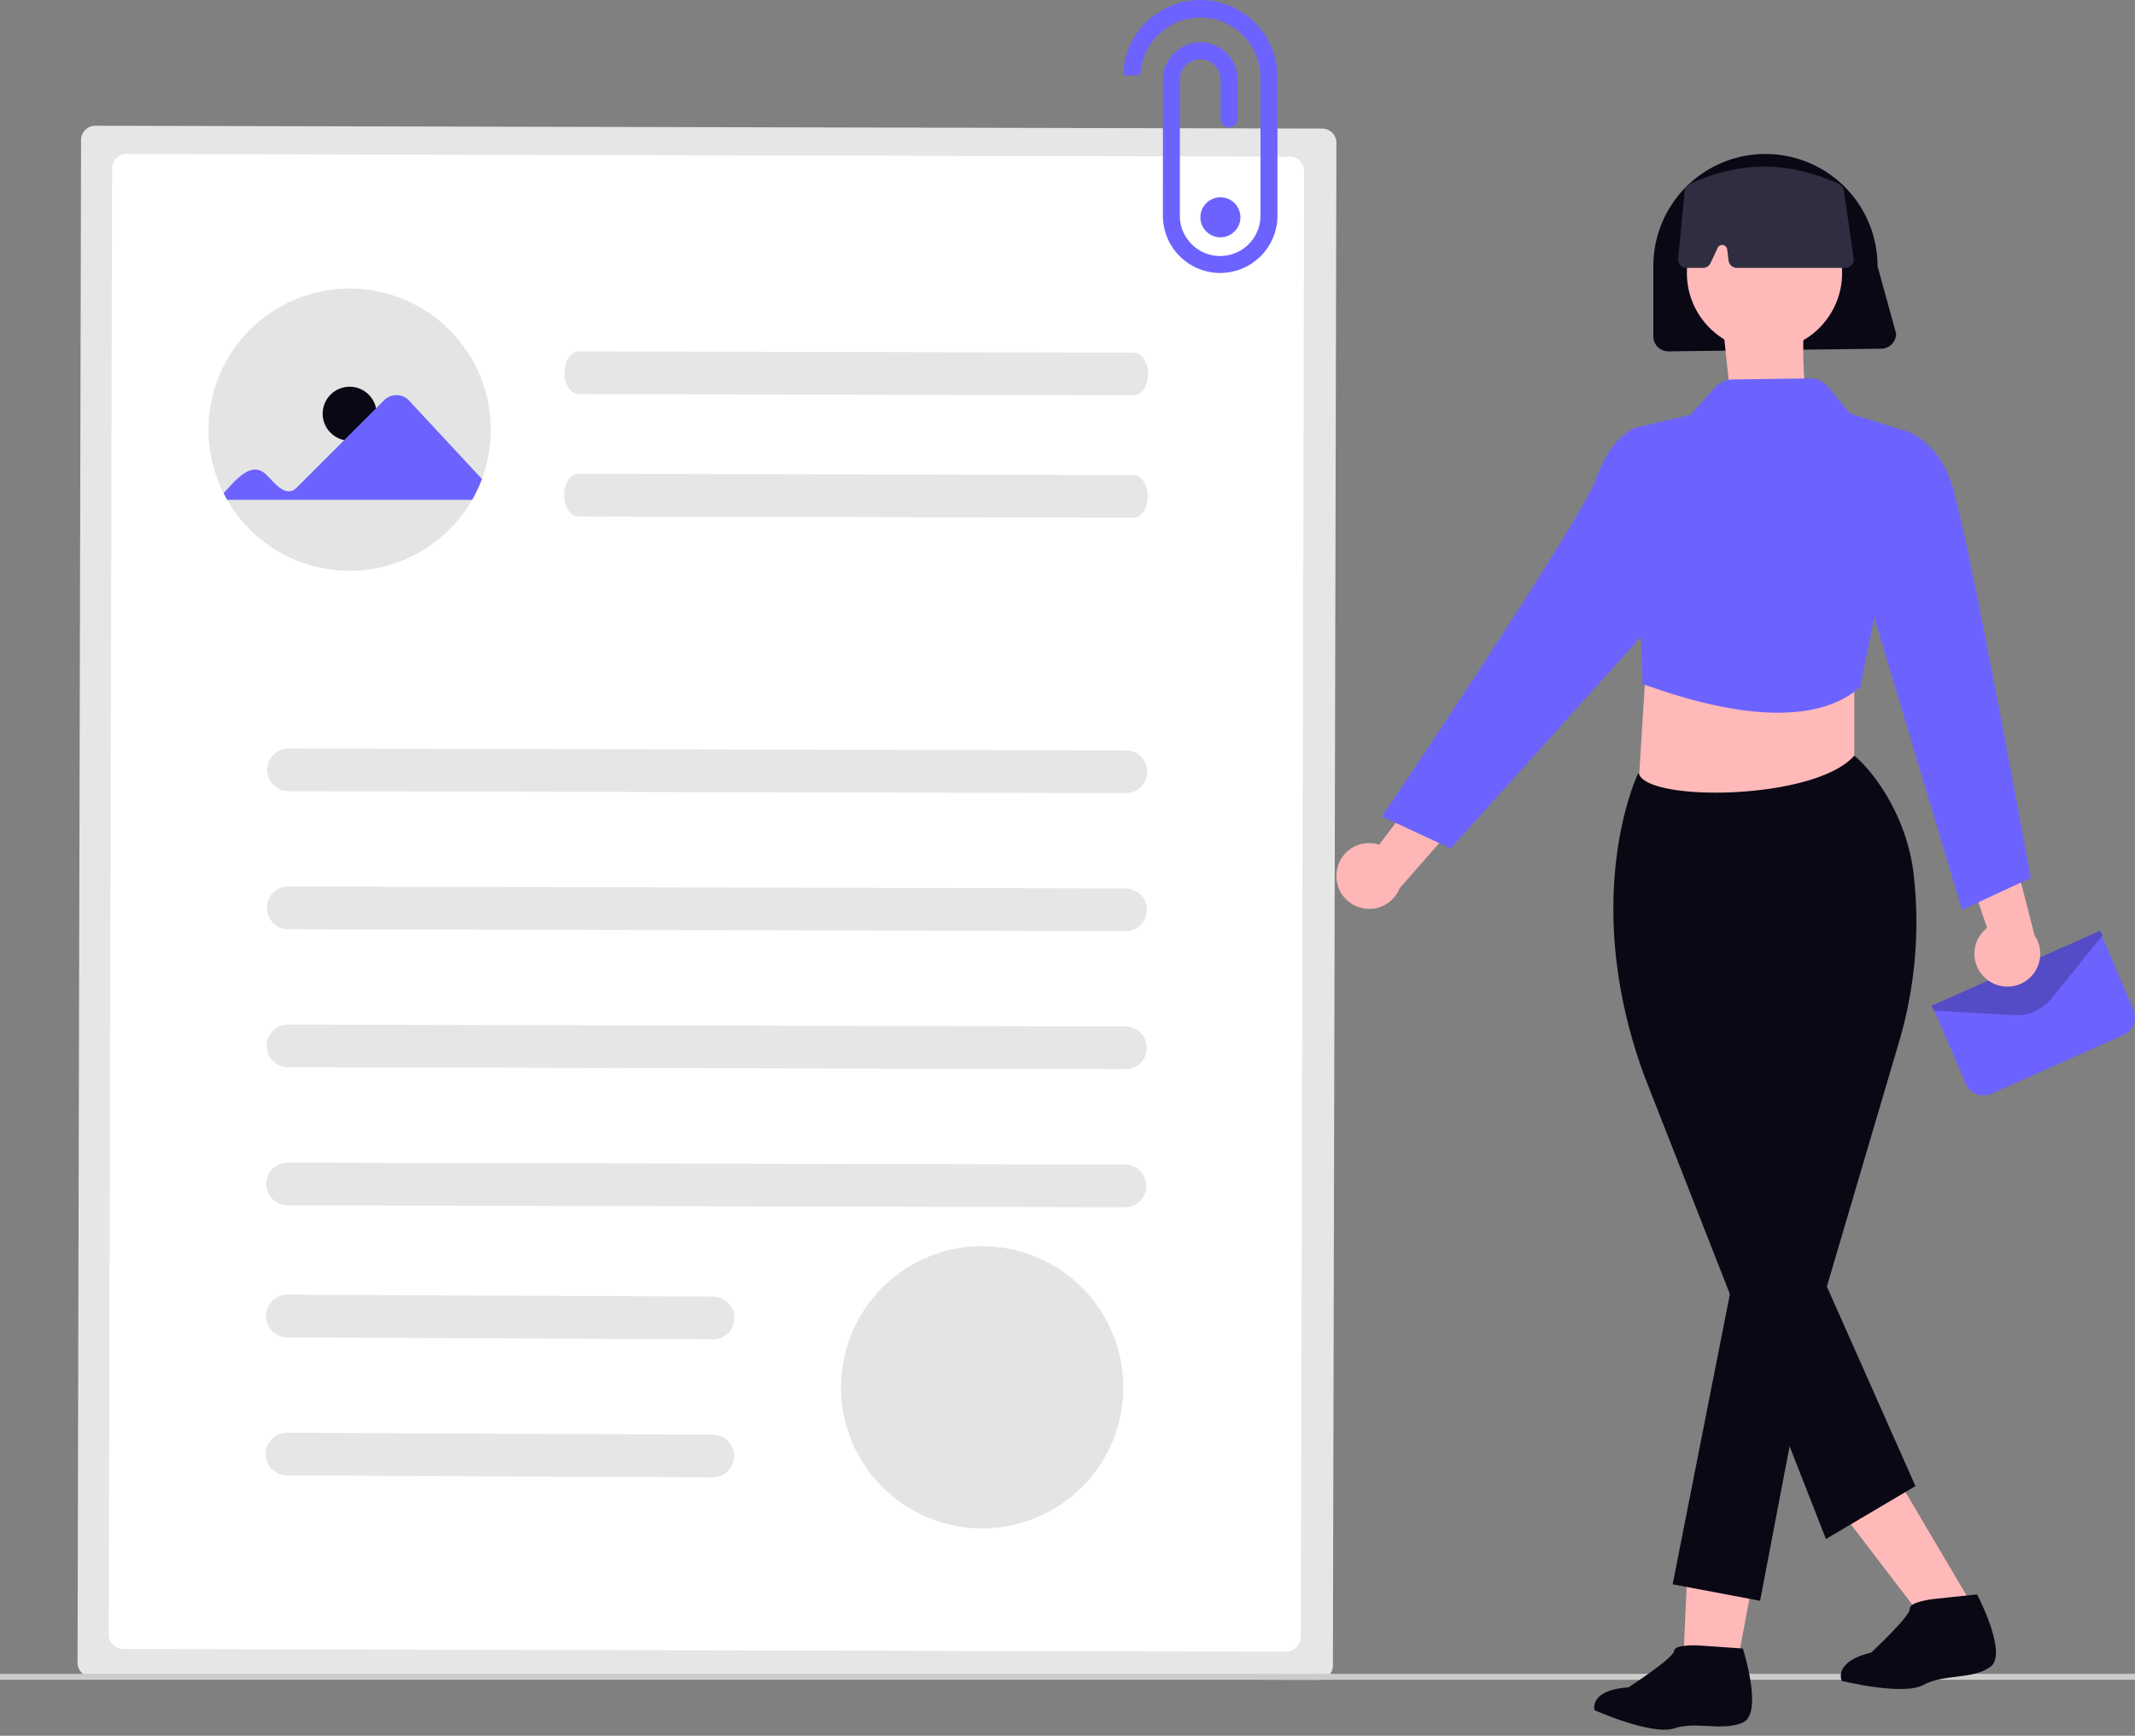 <svg xmlns="http://www.w3.org/2000/svg" xmlns:xlink="http://www.w3.org/1999/xlink" width="800.678" height="651.022" viewBox="0 0 800.678 651.022" role="img"><rect x="0" y="0" width="800.678" height="651.022" fill="#808080" stroke="none"/><g id="Group_252" data-name="Group 252" transform="translate(-594.972 -249)"><path id="Path_3114-1434" data-name="Path 3114" d="M267.628,197.963a5.344,5.344,0,0,0-5.349,5.325l-1.315,571.135a5.344,5.344,0,0,0,5.325,5.35l460.11,1.058a5.344,5.344,0,0,0,5.35-5.326l1.315-571.135a5.344,5.344,0,0,0-5.326-5.349Z" transform="translate(363.091 98.203)" fill="#e6e6e6"></path><path id="Path_3115-1435" data-name="Path 3115" d="M283.01,213.264a5.472,5.472,0,0,0-5.477,5.452l-1.26,549.795a5.472,5.472,0,0,0,5.452,5.477l436.119,1a5.471,5.471,0,0,0,5.477-5.452l1.26-549.795a5.471,5.471,0,0,0-5.453-5.477Z" transform="translate(359.483 93.491)" fill="#fff"></path><path id="Path_3116-1436" data-name="Path 3116" d="M646.466,423.437l-313.854-.722a8.007,8.007,0,1,1,.037-16.013l313.854.723a8.007,8.007,0,1,1-.037,16.013Z" transform="translate(370.66 123.024)" fill="#e6e6e6"></path><path id="Path_3117-1437" data-name="Path 3117" d="M637.67,290.083,429.448,289.6c-2.934-.007-5.3-3.6-5.294-8.019s2.4-8,5.331-7.995l208.222.479c2.934.007,5.3,3.6,5.294,8.019S640.6,290.094,637.67,290.083Z" transform="translate(382.496 107.196)" fill="#e6e6e6"></path><path id="Path_3118-1438" data-name="Path 3118" d="M637.575,331.109l-208.222-.479c-2.934-.007-5.3-3.6-5.294-8.019s2.4-8,5.331-7.995l208.222.479c2.934.007,5.3,3.6,5.294,8.019S640.509,331.115,637.575,331.109Z" transform="translate(382.484 112.074)" fill="#e6e6e6"></path><path id="Path_3119-1439" data-name="Path 3119" d="M646.356,469.71,332.5,468.989a8.007,8.007,0,1,1,.037-16.013l313.854.722a8.007,8.007,0,0,1,.148,16.013h-.185Z" transform="translate(370.647 128.526)" fill="#e6e6e6"></path><path id="Path_3120-1440" data-name="Path 3120" d="M646.256,515.984,332.4,515.261a8.007,8.007,0,1,1,.037-16.013l313.854.723a8.007,8.007,0,1,1,.151,16.013h-.188Z" transform="translate(370.636 134.028)" fill="#e6e6e6"></path><path id="Path_3121-1441" data-name="Path 3121" d="M646.147,562.258l-313.854-.723a8.007,8.007,0,1,1,.037-16.013l313.854.723a8.007,8.007,0,0,1,.151,16.013h-.188Z" transform="translate(370.623 139.531)" fill="#e6e6e6"></path><path id="Path_3122-1442" data-name="Path 3122" d="M491.631,606.531l-159.445-.723a8.007,8.007,0,1,1,.037-16.013l159.445.724a8.007,8.007,0,1,1,.151,16.013Z" transform="translate(370.61 144.795)" fill="#e6e6e6"></path><path id="Path_3123-1443" data-name="Path 3123" d="M491.525,652.8l-159.445-.723a8.007,8.007,0,1,1,.037-16.013l159.445.723a8.007,8.007,0,1,1,.151,16.013h-.188Z" transform="translate(370.597 150.298)" fill="#e6e6e6"></path><path id="Path_3124-1444" data-name="Path 3124" d="M420.361,421.217" transform="translate(382.044 124.75)" fill="#e6e6e6"></path><path id="Path_3125-1445" data-name="Path 3125" d="M572.761,260.63V209.52a28.916,28.916,0,1,0-57.818-1.272h6.363a22.584,22.584,0,0,1,22.533-21.7h.331a22.6,22.6,0,0,1,22.23,22.928v51.566a15.147,15.147,0,0,1-15.125,14.946h-.186a15.154,15.154,0,0,1-14.942-15.352l.035-50.766a7.62,7.62,0,1,1,15.241-.05v14.749a3.181,3.181,0,1,0,6.363,0v-14.8a13.981,13.981,0,1,0-27.962.048l-.033,50.778a21.514,21.514,0,0,0,21.227,21.75h.265A21.52,21.52,0,0,0,572.766,261.1C572.762,260.935,572.762,260.769,572.761,260.63Z" transform="translate(501.29 69.033)" fill="#6c63ff"></path><path id="Path_4426-1446" data-name="Path 4426" d="M622.714,626.467a52.7,52.7,0,0,1-3.321,18.478,51.255,51.255,0,0,1-3.671,7.826,52.94,52.94,0,0,1-91.864,0q-.7-1.22-1.335-2.477a52.928,52.928,0,1,1,100.19-23.827Z" transform="translate(393.519 142.862)" fill="#e4e4e4"></path><path id="Path_4428-1447" data-name="Path 4428" d="M410.714,305.467a52.7,52.7,0,0,1-3.321,18.478,51.254,51.254,0,0,1-3.671,7.826,52.94,52.94,0,0,1-91.863,0q-.7-1.22-1.335-2.477a52.928,52.928,0,1,1,100.19-23.827Z" transform="translate(368.31 104.692)" fill="#e4e4e4"></path><circle id="Ellipse_773" data-name="Ellipse 773" cx="10.118" cy="10.118" r="10.118" transform="translate(715.977 394.045)" fill="#090814"></circle><path id="Path_4429-1448" data-name="Path 4429" d="M309.922,325.047c4.458-4.818,10.417-12.466,16.007-6.94,2.805,2.607,7.2,9.067,11.4,4.844l32.816-32.816a6.515,6.515,0,0,1,9.317.167l27.331,29.4a51.269,51.269,0,0,1-3.671,7.826H311.257Z" transform="translate(368.912 108.94)" fill="#6c63ff"></path><ellipse id="Ellipse_774" data-name="Ellipse 774" cx="7.506" cy="7.506" rx="7.506" ry="7.506" transform="translate(1045.146 322.996)" fill="#6c63ff"></ellipse><path id="Path_4431-1449" data-name="Path 4431" d="M914.283,484.477q-.468,0-.937-.027l-30.116-1.7-.815-1.829.57-.255,62.64-27.893.816,1.83-19.164,23.68a16.754,16.754,0,0,1-12.993,6.2Z" transform="translate(436.987 145.285)" fill="#6c63ff"></path><rect id="Rectangle_462" data-name="Rectangle 462" width="800.678" height="2.238" transform="translate(594.972 876.796)" fill="#ccc"></rect><path id="Path_4422-1450" data-name="Path 4422" d="M637.2,252.815l-81.68-10.07,4.476-71.61h77.2Z" transform="translate(653.169 313.163)" fill="#ffb9b9"></path><path id="Path_4423-1451" data-name="Path 4423" d="M901.845,514.414a7.331,7.331,0,0,1-6.72-4.433l-12.645-29.5,37.481.13,25.753-27.234,12.35,28.837a7.339,7.339,0,0,1-3.749,9.556l-49.5,22.011A7.288,7.288,0,0,1,901.845,514.414Z" transform="translate(437.003 145.435)" fill="#6c63ff"></path><path id="Path_4424-1452" data-name="Path 4424" d="M914.283,484.477q-.468,0-.937-.027l-30.116-1.7-.815-1.829.57-.255,62.64-27.893.816,1.83-19.164,23.68a16.754,16.754,0,0,1-12.993,6.2Z" transform="translate(436.987 145.285)" fill="#090814" opacity="0.242"></path><path id="Path_3126-1453" data-name="Path 3126" d="M874.518,267l-79.75,1a5.653,5.653,0,0,1-5.646-5.646V236a42.034,42.034,0,1,1,84.068,0l6.975,25.353A5.652,5.652,0,0,1,874.519,267Z" transform="translate(425.894 112.791)" fill="#090814"></path><path id="Path_3127-1454" data-name="Path 3127" d="M901.735,475a12.244,12.244,0,0,1,.723-18.761L888.583,415l21.86,5.777,9.827,38.275A12.308,12.308,0,0,1,901.735,475Z" transform="translate(437.721 140.794)" fill="#ffb6b6"></path><path id="Path_3128-1455" data-name="Path 3128" d="M820.185,712.826,801.2,710.171l2.848-64.4,28.025,3.916Z" transform="translate(424.773 168.183)" fill="#ffb9b9"></path><path id="Path_3130-1456" data-name="Path 3130" d="M902.711,683.886l-17.061,7.751-45.19-59.049,25.18-11.44Z" transform="translate(429.76 163.494)" fill="#ffb9b9"></path><circle id="Ellipse_597" data-name="Ellipse 597" cx="29.11" cy="29.11" r="29.11" transform="translate(1227.591 322.293)" fill="#ffb9b9"></circle><path id="Path_3132-1457" data-name="Path 3132" d="M855.449,687.916,787.275,514.078c-24.4-66.648-2.6-112.582-2.375-113.038l.112-.224.233-.085c2.8,10.9,66.275,10.154,80.821-6.629,8.49,7.132,19.79,23.924,22.211,43.991a158.3,158.3,0,0,1-5.637,64.1l-26.854,91.035,33.224,74.845Z" transform="translate(424.301 138.309)" fill="#090814"></path><path id="Path_3133-1458" data-name="Path 3133" d="M820.211,560.322,795.6,685.143l32.784,6.182,20.627-108.044Z" transform="translate(426.663 158.074)" fill="#090814"></path><path id="Path_1103-1459" data-name="Path 1103" d="M879.433,399.7s-.513,21.031,1.539,21.543-28.212,8.72-28.212,8.72l-3.078-28.725Z" transform="translate(391.861 -25.805)" fill="#ffb9b9"></path><path id="Path_4425-1460" data-name="Path 4425" d="M785.758,382.284c5.244,1.4,57.086,22.763,81.68,1.119l19.3-95.291-23.123-7.293-8.069-9.812a9.164,9.164,0,0,0-7.214-3.348l-28.685.384a9.208,9.208,0,0,0-6.714,3.051l-9.188,10.247-20.754,4.83Z" transform="translate(425.165 123.274)" fill="#6c63ff"></path><path id="Path_3135-1461" data-name="Path 3135" d="M868.624,293.47l6.284-8.368s11.513,3.025,17.363,19.524,29.817,148.314,29.817,148.314l-25.81,11.983-34.951-116.5Z" transform="translate(434.479 125.348)" fill="#6c63ff"></path><path id="Path_3136-1462" data-name="Path 3136" d="M683.019,437.626a12.244,12.244,0,0,1,15.9-9.981l26.233-34.713,7.555,21.311-26.071,29.7a12.308,12.308,0,0,1-23.62-6.314Z" transform="translate(413.261 138.17)" fill="#ffb6b6"></path><path id="Path_3137-1463" data-name="Path 3137" d="M802.3,291.742l-8.692-7.64s-9.105,2.3-14.955,18.8-80.514,127.108-80.514,127.108l25.81,11.983,85.65-95.3Z" transform="translate(415.075 125.229)" fill="#6c63ff"></path><path id="Path_3159-1464" data-name="Path 3159" d="M860.154,236.185H819.467a3.141,3.141,0,0,1-3.113-2.748l-.527-4.214a1.882,1.882,0,0,0-3.573-.559l-2.669,5.711a3.149,3.149,0,0,1-2.842,1.809h-6.18a3.133,3.133,0,0,1-3.138-3.128q0-.154.015-.308l2.437-25.454a3.161,3.161,0,0,1,1.79-2.554c18.633-8.7,37.529-8.687,56.163.034a3.142,3.142,0,0,1,1.775,2.408l3.651,25.42a3.133,3.133,0,0,1-3.1,3.581Z" transform="translate(426.881 113.298)" fill="#2f2e41"></path><path id="Path_3858-1465" data-name="Path 3858" d="M54.056,0s9.425,23.568,2.019,27.607-17.511.67-25.587,4.038S.192,26.936.192,26.936s-2.7-7.406,12.115-9.426c0,0,16.119-12.124,16.119-14.813S37.852,0,37.852,0Z" transform="matrix(0.998, 0.07, -0.07, 0.998, 1194.635, 863.525)" fill="#090814"></path><path id="Path_4430-1466" data-name="Path 4430" d="M54.056,0s9.425,23.568,2.019,27.607-17.511.67-25.587,4.038S.192,26.936.192,26.936s-2.7-7.406,12.115-9.426c0,0,16.119-12.124,16.119-14.813S37.852,0,37.852,0Z" transform="translate(1282.666 852.664) rotate(-6)" fill="#090814"></path></g></svg>